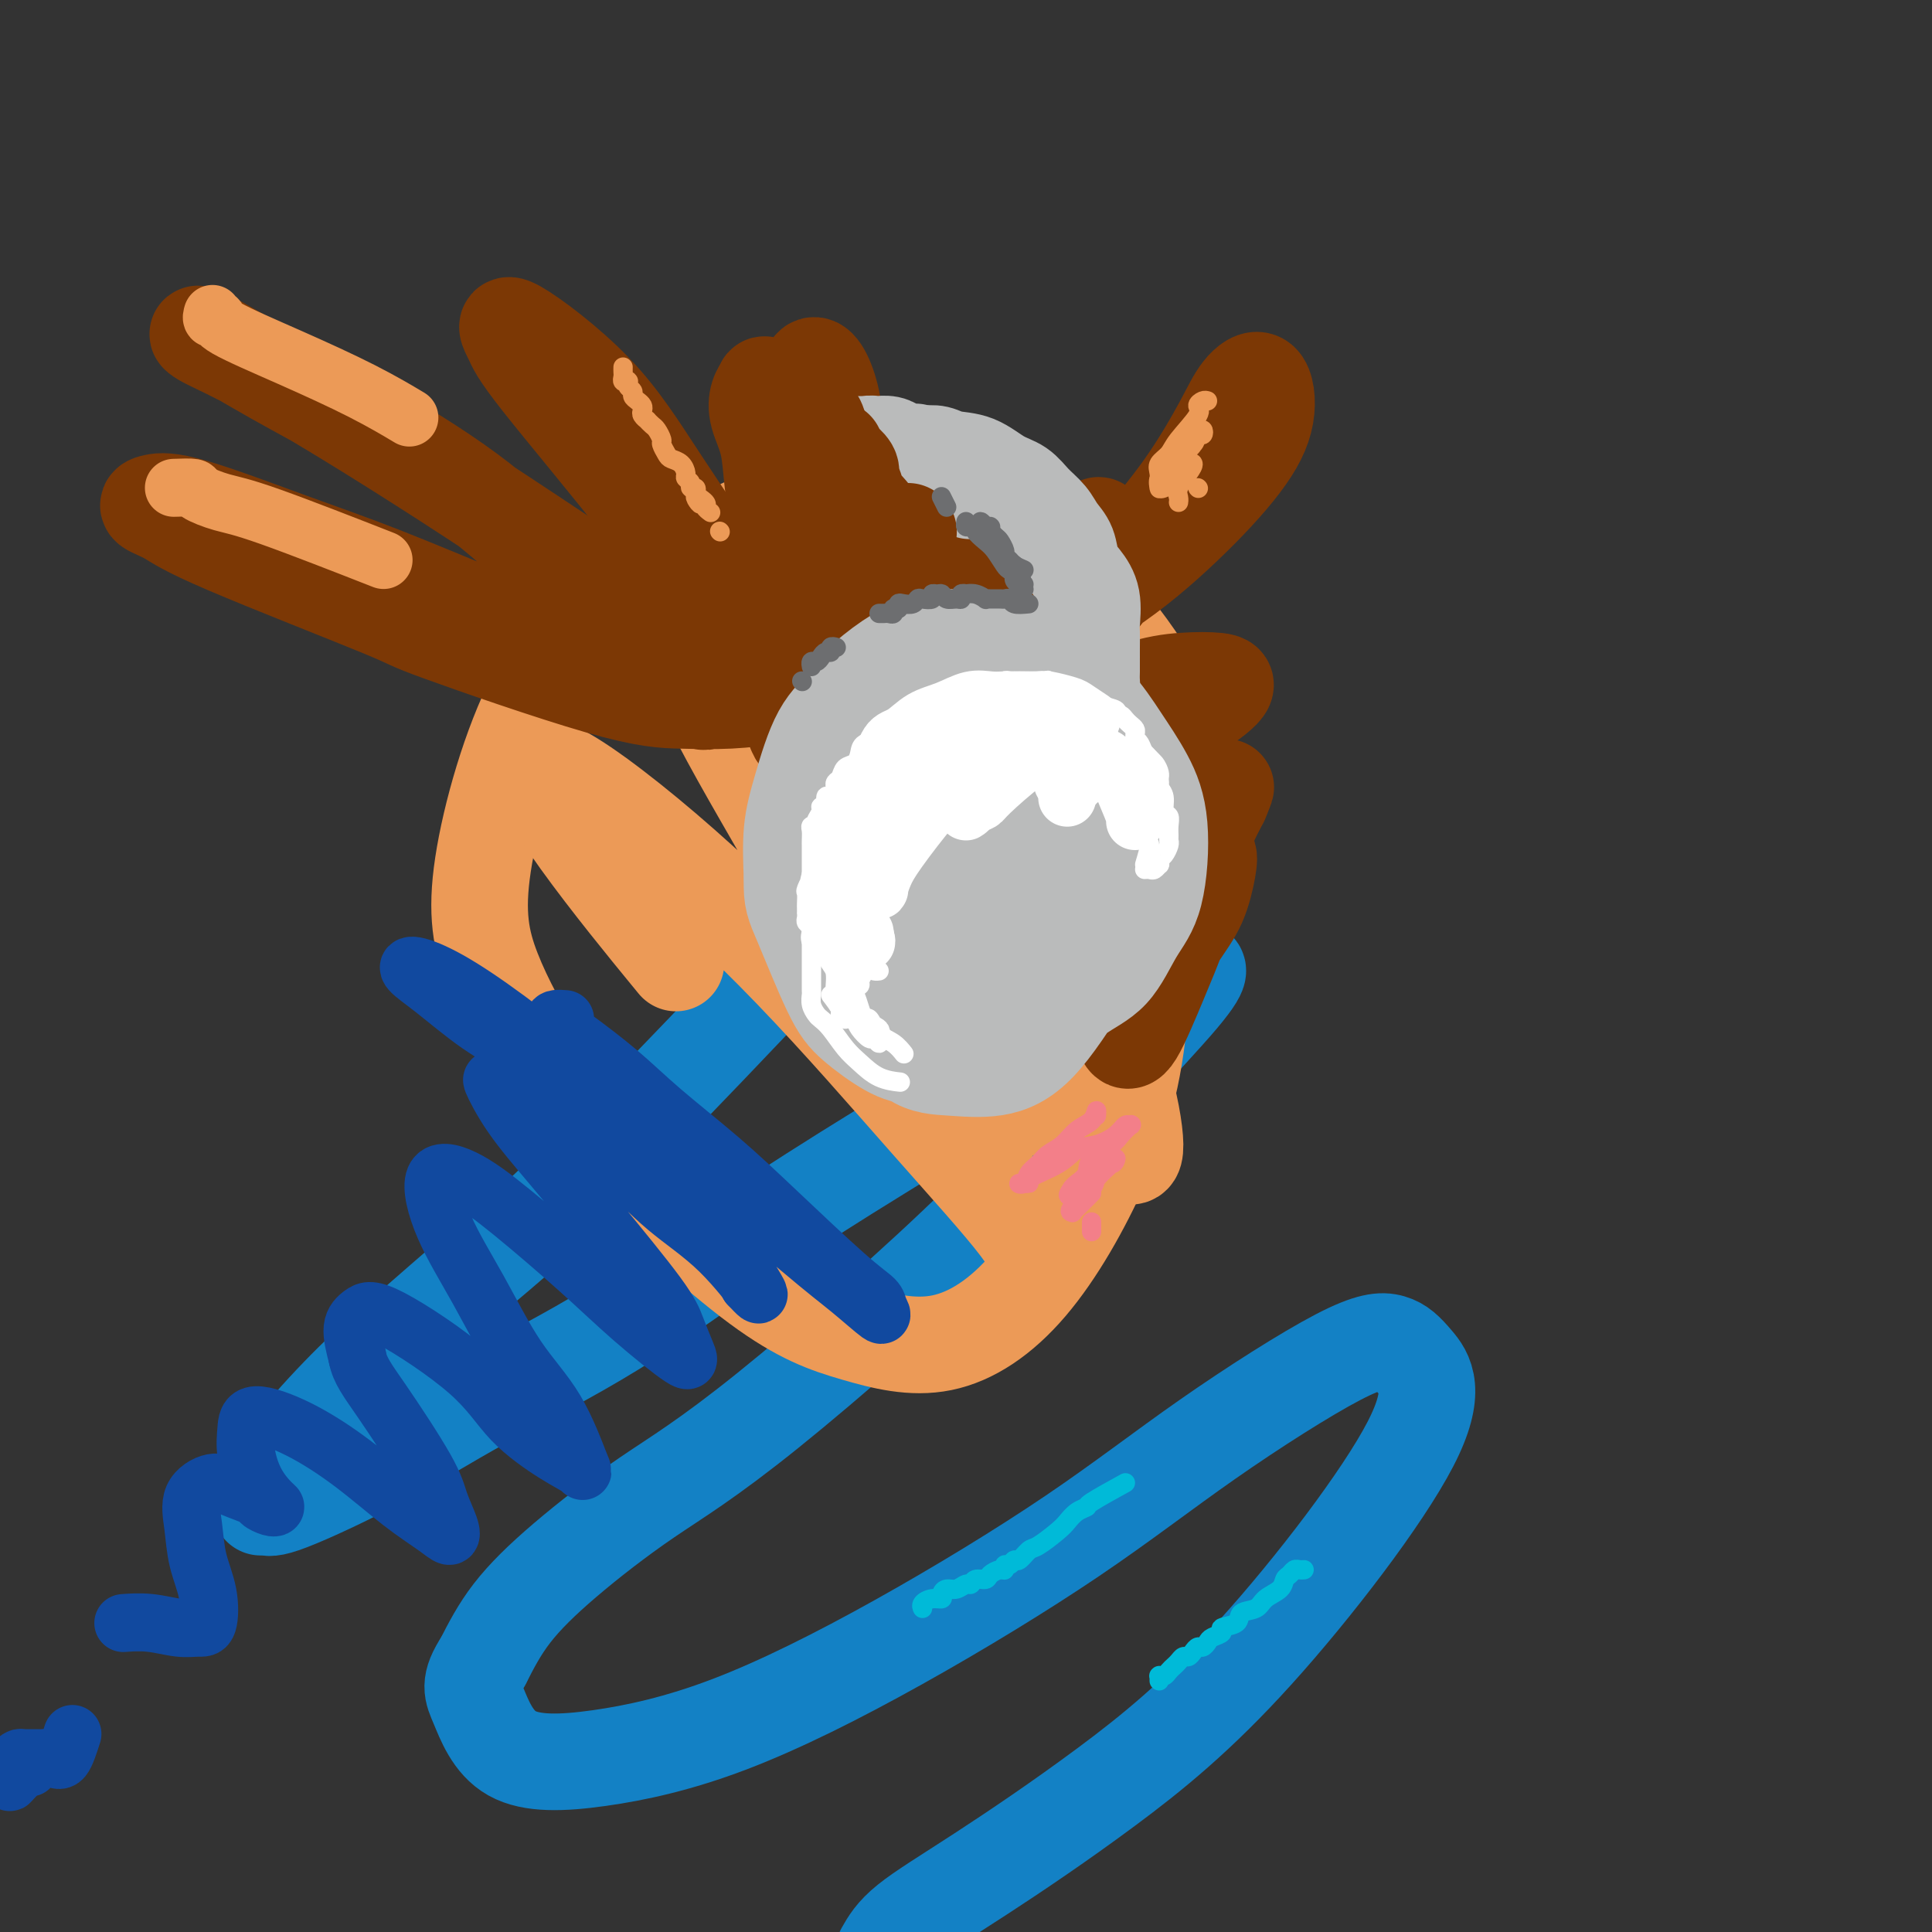 <svg viewBox='0 0 400 400' version='1.1' xmlns='http://www.w3.org/2000/svg' xmlns:xlink='http://www.w3.org/1999/xlink'><rect x="0" y="0" width="400" height="400" fill="#333333" stroke="none"/><g fill='none' stroke='#1381C5' stroke-width='20' stroke-linecap='round' stroke-linejoin='round'><path d='M199,161c-1.052,0.821 -2.104,1.641 -4,3c-1.896,1.359 -4.635,3.256 -8,7c-3.365,3.744 -7.355,9.335 -12,15c-4.645,5.665 -9.944,11.404 -20,22c-10.056,10.596 -24.868,26.048 -35,36c-10.132,9.952 -15.582,14.404 -21,19c-5.418,4.596 -10.802,9.336 -15,13c-4.198,3.664 -7.210,6.254 -11,10c-3.790,3.746 -8.358,8.649 -11,12c-2.642,3.351 -3.359,5.149 -4,7c-0.641,1.851 -1.205,3.753 -2,5c-0.795,1.247 -1.820,1.838 -2,2c-0.180,0.162 0.485,-0.105 1,0c0.515,0.105 0.880,0.584 5,-1c4.120,-1.584 11.993,-5.229 19,-9c7.007,-3.771 13.147,-7.668 21,-12c7.853,-4.332 17.421,-9.098 27,-15c9.579,-5.902 19.171,-12.939 28,-19c8.829,-6.061 16.897,-11.144 28,-18c11.103,-6.856 25.242,-15.484 34,-21c8.758,-5.516 12.136,-7.919 16,-10c3.864,-2.081 8.214,-3.841 11,-5c2.786,-1.159 4.008,-1.718 4,-1c-0.008,0.718 -1.245,2.713 -5,7c-3.755,4.287 -10.026,10.866 -16,18c-5.974,7.134 -11.650,14.824 -24,27c-12.350,12.176 -31.373,28.840 -44,39c-12.627,10.160 -18.859,13.816 -25,18c-6.141,4.184 -12.192,8.896 -17,13c-4.808,4.104 -8.374,7.601 -11,11c-2.626,3.399 -4.313,6.699 -6,10'/><path d='M100,344c-3.075,4.713 -2.262,5.995 -1,9c1.262,3.005 2.972,7.734 7,10c4.028,2.266 10.374,2.069 18,1c7.626,-1.069 16.533,-3.011 27,-7c10.467,-3.989 22.494,-10.023 35,-17c12.506,-6.977 25.490,-14.895 36,-22c10.510,-7.105 18.547,-13.397 28,-20c9.453,-6.603 20.322,-13.517 27,-17c6.678,-3.483 9.165,-3.536 11,-3c1.835,0.536 3.019,1.662 5,4c1.981,2.338 4.760,5.888 -1,17c-5.760,11.112 -20.060,29.787 -32,43c-11.940,13.213 -21.520,20.964 -31,28c-9.480,7.036 -18.860,13.356 -26,18c-7.140,4.644 -12.040,7.613 -15,10c-2.960,2.387 -3.980,4.194 -5,6'/></g>
<g fill='none' stroke='#EC9A57' stroke-width='20' stroke-linecap='round' stroke-linejoin='round'><path d='M203,233c3.577,-1.424 7.155,-2.847 11,-5c3.845,-2.153 7.959,-5.035 12,-9c4.041,-3.965 8.011,-9.014 11,-13c2.989,-3.986 4.997,-6.910 7,-14c2.003,-7.090 4.001,-18.345 4,-26c-0.001,-7.655 -1.999,-11.710 -5,-17c-3.001,-5.290 -7.003,-11.816 -11,-17c-3.997,-5.184 -7.988,-9.026 -17,-14c-9.012,-4.974 -23.044,-11.080 -34,-13c-10.956,-1.920 -18.837,0.346 -27,4c-8.163,3.654 -16.608,8.696 -24,14c-7.392,5.304 -13.732,10.869 -19,21c-5.268,10.131 -9.463,24.827 -11,35c-1.537,10.173 -0.416,15.823 2,22c2.416,6.177 6.125,12.881 10,19c3.875,6.119 7.915,11.652 16,20c8.085,8.348 20.214,19.509 29,26c8.786,6.491 14.229,8.311 20,10c5.771,1.689 11.871,3.248 18,2c6.129,-1.248 12.287,-5.304 18,-12c5.713,-6.696 10.981,-16.033 15,-25c4.019,-8.967 6.789,-17.562 8,-32c1.211,-14.438 0.863,-34.717 -1,-47c-1.863,-12.283 -5.242,-16.571 -9,-22c-3.758,-5.429 -7.896,-12.000 -11,-16c-3.104,-4.000 -5.172,-5.429 -6,-6c-0.828,-0.571 -0.414,-0.286 0,0'/><path d='M179,120c1.008,0.732 2.016,1.463 3,2c0.984,0.537 1.943,0.878 3,1c1.057,0.122 2.210,0.024 6,2c3.790,1.976 10.216,6.026 15,9c4.784,2.974 7.926,4.872 12,8c4.074,3.128 9.079,7.485 13,11c3.921,3.515 6.758,6.189 9,9c2.242,2.811 3.889,5.760 4,7c0.111,1.240 -1.316,0.771 -3,0c-1.684,-0.771 -3.626,-1.845 -10,-8c-6.374,-6.155 -17.179,-17.393 -25,-26c-7.821,-8.607 -12.658,-14.584 -18,-20c-5.342,-5.416 -11.188,-10.272 -15,-14c-3.812,-3.728 -5.591,-6.328 -7,-8c-1.409,-1.672 -2.446,-2.414 -3,-1c-0.554,1.414 -0.623,4.986 1,9c1.623,4.014 4.937,8.470 8,13c3.063,4.530 5.876,9.133 12,17c6.124,7.867 15.560,18.996 22,27c6.440,8.004 9.884,12.882 13,17c3.116,4.118 5.904,7.477 8,10c2.096,2.523 3.501,4.212 3,4c-0.501,-0.212 -2.909,-2.324 -6,-6c-3.091,-3.676 -6.865,-8.917 -12,-15c-5.135,-6.083 -11.630,-13.008 -18,-20c-6.370,-6.992 -12.615,-14.049 -18,-20c-5.385,-5.951 -9.911,-10.794 -13,-14c-3.089,-3.206 -4.740,-4.773 -4,-3c0.740,1.773 3.870,6.887 7,12'/><path d='M166,123c3.197,4.997 7.689,11.489 13,20c5.311,8.511 11.442,19.041 17,28c5.558,8.959 10.542,16.349 16,27c5.458,10.651 11.391,24.564 15,32c3.609,7.436 4.894,8.394 6,9c1.106,0.606 2.034,0.859 2,-2c-0.034,-2.859 -1.028,-8.829 -3,-15c-1.972,-6.171 -4.921,-12.544 -14,-26c-9.079,-13.456 -24.289,-33.996 -35,-47c-10.711,-13.004 -16.924,-18.471 -23,-24c-6.076,-5.529 -12.015,-11.121 -17,-14c-4.985,-2.879 -9.015,-3.044 -10,-1c-0.985,2.044 1.074,6.297 4,13c2.926,6.703 6.718,15.855 12,26c5.282,10.145 12.055,21.282 18,32c5.945,10.718 11.064,21.018 19,34c7.936,12.982 18.691,28.648 24,37c5.309,8.352 5.172,9.391 5,9c-0.172,-0.391 -0.378,-2.211 -4,-7c-3.622,-4.789 -10.660,-12.549 -19,-22c-8.340,-9.451 -17.983,-20.595 -28,-31c-10.017,-10.405 -20.408,-20.070 -30,-28c-9.592,-7.930 -18.386,-14.126 -21,-14c-2.614,0.126 0.950,6.572 7,15c6.050,8.428 14.586,18.836 18,23c3.414,4.164 1.707,2.082 0,0'/></g>
<g fill='none' stroke='#7C3805' stroke-width='20' stroke-linecap='round' stroke-linejoin='round'><path d='M161,144c-3.351,0.417 -6.701,0.834 -10,1c-3.299,0.166 -6.545,0.082 -10,0c-3.455,-0.082 -7.119,-0.161 -17,-3c-9.881,-2.839 -25.979,-8.438 -33,-11c-7.021,-2.562 -4.963,-2.087 -12,-5c-7.037,-2.913 -23.168,-9.213 -32,-13c-8.832,-3.787 -10.366,-5.060 -12,-6c-1.634,-0.940 -3.370,-1.547 -4,-2c-0.630,-0.453 -0.154,-0.752 1,-1c1.154,-0.248 2.987,-0.444 8,1c5.013,1.444 13.208,4.527 20,7c6.792,2.473 12.183,4.334 19,7c6.817,2.666 15.059,6.135 22,9c6.941,2.865 12.580,5.124 20,8c7.420,2.876 16.621,6.369 21,8c4.379,1.631 3.938,1.398 4,1c0.062,-0.398 0.629,-0.963 0,-2c-0.629,-1.037 -2.453,-2.545 -8,-7c-5.547,-4.455 -14.818,-11.857 -22,-18c-7.182,-6.143 -12.276,-11.028 -19,-16c-6.724,-4.972 -15.079,-10.031 -22,-14c-6.921,-3.969 -12.407,-6.847 -18,-10c-5.593,-3.153 -11.293,-6.579 -14,-8c-2.707,-1.421 -2.422,-0.837 -1,0c1.422,0.837 3.981,1.927 8,4c4.019,2.073 9.500,5.130 16,9c6.500,3.870 14.021,8.553 21,13c6.979,4.447 13.418,8.659 23,15c9.582,6.341 22.309,14.812 30,20c7.691,5.188 10.345,7.094 13,9'/><path d='M153,140c18.086,11.142 8.300,3.996 5,1c-3.300,-2.996 -0.115,-1.843 -1,-4c-0.885,-2.157 -5.840,-7.624 -10,-13c-4.160,-5.376 -7.524,-10.659 -14,-19c-6.476,-8.341 -16.064,-19.739 -21,-26c-4.936,-6.261 -5.219,-7.386 -6,-9c-0.781,-1.614 -2.061,-3.715 1,-2c3.061,1.715 10.463,7.248 16,13c5.537,5.752 9.210,11.722 14,19c4.790,7.278 10.699,15.862 15,23c4.301,7.138 6.995,12.828 9,18c2.005,5.172 3.322,9.826 4,11c0.678,1.174 0.718,-1.134 1,-5c0.282,-3.866 0.807,-9.292 1,-16c0.193,-6.708 0.054,-14.697 0,-22c-0.054,-7.303 -0.023,-13.919 0,-20c0.023,-6.081 0.039,-11.628 1,-13c0.961,-1.372 2.868,1.430 4,6c1.132,4.570 1.487,10.907 2,18c0.513,7.093 1.182,14.940 1,22c-0.182,7.060 -1.216,13.332 -2,18c-0.784,4.668 -1.319,7.733 -2,10c-0.681,2.267 -1.508,3.738 0,1c1.508,-2.738 5.351,-9.685 8,-15c2.649,-5.315 4.105,-8.998 6,-13c1.895,-4.002 4.229,-8.324 6,-11c1.771,-2.676 2.977,-3.706 4,-3c1.023,0.706 1.862,3.148 2,6c0.138,2.852 -0.424,6.114 -1,9c-0.576,2.886 -1.164,5.396 -2,8c-0.836,2.604 -1.918,5.302 -3,8'/><path d='M191,140c-1.066,3.007 -1.229,2.526 -1,3c0.229,0.474 0.852,1.903 1,3c0.148,1.097 -0.177,1.862 1,2c1.177,0.138 3.858,-0.352 6,-2c2.142,-1.648 3.746,-4.453 6,-8c2.254,-3.547 5.159,-7.834 8,-12c2.841,-4.166 5.619,-8.211 8,-11c2.381,-2.789 4.365,-4.321 6,-5c1.635,-0.679 2.920,-0.505 3,2c0.080,2.505 -1.046,7.339 -3,11c-1.954,3.661 -4.735,6.148 -7,9c-2.265,2.852 -4.014,6.068 -6,8c-1.986,1.932 -4.209,2.580 -5,3c-0.791,0.420 -0.149,0.611 0,1c0.149,0.389 -0.196,0.977 0,2c0.196,1.023 0.934,2.481 2,3c1.066,0.519 2.459,0.100 4,0c1.541,-0.100 3.228,0.119 7,-1c3.772,-1.119 9.628,-3.577 14,-5c4.372,-1.423 7.259,-1.810 10,-2c2.741,-0.190 5.337,-0.184 7,0c1.663,0.184 2.392,0.546 1,2c-1.392,1.454 -4.904,4.001 -8,5c-3.096,0.999 -5.775,0.451 -8,1c-2.225,0.549 -3.995,2.195 -6,3c-2.005,0.805 -4.244,0.768 -5,1c-0.756,0.232 -0.029,0.733 0,1c0.029,0.267 -0.642,0.298 1,1c1.642,0.702 5.596,2.074 8,3c2.404,0.926 3.258,1.408 4,2c0.742,0.592 1.371,1.296 2,2'/><path d='M241,162c2.321,0.936 0.622,-1.223 0,-2c-0.622,-0.777 -0.167,-0.171 0,-1c0.167,-0.829 0.048,-3.094 0,-4c-0.048,-0.906 -0.024,-0.453 0,0'/><path d='M246,173c0.022,1.033 0.044,2.067 0,2c-0.044,-0.067 -0.155,-1.234 0,-2c0.155,-0.766 0.577,-1.130 1,-2c0.423,-0.870 0.846,-2.244 1,-3c0.154,-0.756 0.040,-0.892 0,-1c-0.040,-0.108 -0.005,-0.188 0,0c0.005,0.188 -0.020,0.644 0,2c0.020,1.356 0.083,3.612 0,6c-0.083,2.388 -0.313,4.910 -1,8c-0.687,3.090 -1.830,6.750 -3,10c-1.170,3.250 -2.365,6.089 -4,10c-1.635,3.911 -3.708,8.894 -5,11c-1.292,2.106 -1.801,1.336 -2,1c-0.199,-0.336 -0.088,-0.239 0,-1c0.088,-0.761 0.155,-2.380 2,-6c1.845,-3.620 5.470,-9.240 8,-13c2.530,-3.760 3.966,-5.660 5,-8c1.034,-2.340 1.665,-5.120 2,-7c0.335,-1.880 0.372,-2.860 0,-3c-0.372,-0.140 -1.154,0.560 -2,2c-0.846,1.440 -1.756,3.619 -3,6c-1.244,2.381 -2.823,4.964 -4,8c-1.177,3.036 -1.951,6.525 -3,9c-1.049,2.475 -2.374,3.936 -3,5c-0.626,1.064 -0.552,1.733 0,1c0.552,-0.733 1.581,-2.867 3,-6c1.419,-3.133 3.228,-7.267 5,-12c1.772,-4.733 3.506,-10.067 5,-14c1.494,-3.933 2.747,-6.467 4,-9'/><path d='M252,167c2.867,-6.667 1.533,-3.333 1,-2c-0.533,1.333 -0.267,0.667 0,0'/><path d='M216,135c-1.818,1.412 -3.635,2.824 -4,3c-0.365,0.176 0.724,-0.883 1,-1c0.276,-0.117 -0.260,0.708 2,-1c2.260,-1.708 7.317,-5.947 11,-10c3.683,-4.053 5.991,-7.918 9,-12c3.009,-4.082 6.718,-8.381 10,-13c3.282,-4.619 6.137,-9.557 8,-13c1.863,-3.443 2.733,-5.389 4,-7c1.267,-1.611 2.932,-2.885 4,-2c1.068,0.885 1.540,3.930 1,7c-0.540,3.070 -2.093,6.165 -5,10c-2.907,3.835 -7.169,8.408 -12,13c-4.831,4.592 -10.233,9.201 -16,13c-5.767,3.799 -11.901,6.787 -17,9c-5.099,2.213 -9.162,3.649 -13,5c-3.838,1.351 -7.450,2.616 -9,3c-1.550,0.384 -1.039,-0.113 0,-1c1.039,-0.887 2.604,-2.162 4,-3c1.396,-0.838 2.622,-1.237 8,-5c5.378,-3.763 14.908,-10.888 19,-14c4.092,-3.112 2.748,-2.211 3,-3c0.252,-0.789 2.102,-3.269 3,-4c0.898,-0.731 0.846,0.288 0,2c-0.846,1.712 -2.486,4.116 -5,7c-2.514,2.884 -5.901,6.247 -9,9c-3.099,2.753 -5.911,4.895 -9,7c-3.089,2.105 -6.454,4.173 -9,6c-2.546,1.827 -4.273,3.414 -6,5'/><path d='M189,145c-4.180,2.898 -2.630,1.144 -2,0c0.630,-1.144 0.340,-1.679 0,-3c-0.340,-1.321 -0.731,-3.430 -1,-6c-0.269,-2.570 -0.416,-5.603 -1,-9c-0.584,-3.397 -1.607,-7.158 -3,-11c-1.393,-3.842 -3.158,-7.766 -4,-10c-0.842,-2.234 -0.762,-2.778 -1,-4c-0.238,-1.222 -0.795,-3.124 -2,-5c-1.205,-1.876 -3.058,-3.728 -5,-6c-1.942,-2.272 -3.972,-4.966 -6,-7c-2.028,-2.034 -4.053,-3.408 -5,-4c-0.947,-0.592 -0.815,-0.401 -1,0c-0.185,0.401 -0.687,1.011 -1,2c-0.313,0.989 -0.438,2.356 0,4c0.438,1.644 1.438,3.565 2,6c0.562,2.435 0.687,5.385 1,8c0.313,2.615 0.816,4.897 1,9c0.184,4.103 0.050,10.028 0,13c-0.050,2.972 -0.014,2.992 0,3c0.014,0.008 0.007,0.004 0,0'/></g>
<g fill='none' stroke='#BABBBB' stroke-width='20' stroke-linecap='round' stroke-linejoin='round'><path d='M214,191c0.051,1.155 0.102,2.310 0,3c-0.102,0.690 -0.358,0.913 0,1c0.358,0.087 1.329,0.036 2,0c0.671,-0.036 1.043,-0.058 1,0c-0.043,0.058 -0.499,0.196 0,0c0.499,-0.196 1.954,-0.727 3,-1c1.046,-0.273 1.681,-0.290 2,-1c0.319,-0.710 0.320,-2.113 1,-3c0.680,-0.887 2.038,-1.258 3,-3c0.962,-1.742 1.527,-4.856 2,-7c0.473,-2.144 0.854,-3.318 1,-5c0.146,-1.682 0.056,-3.871 0,-6c-0.056,-2.129 -0.079,-4.199 0,-6c0.079,-1.801 0.259,-3.333 0,-5c-0.259,-1.667 -0.958,-3.469 -2,-5c-1.042,-1.531 -2.426,-2.792 -4,-4c-1.574,-1.208 -3.337,-2.361 -6,-4c-2.663,-1.639 -6.225,-3.762 -9,-5c-2.775,-1.238 -4.761,-1.592 -7,-2c-2.239,-0.408 -4.731,-0.870 -7,-1c-2.269,-0.130 -4.316,0.073 -7,1c-2.684,0.927 -6.005,2.579 -8,4c-1.995,1.421 -2.664,2.613 -4,4c-1.336,1.387 -3.337,2.970 -5,6c-1.663,3.030 -2.986,7.508 -4,11c-1.014,3.492 -1.718,5.998 -2,9c-0.282,3.002 -0.141,6.501 0,10'/><path d='M164,182c-0.165,4.222 0.424,5.278 2,9c1.576,3.722 4.139,10.110 6,14c1.861,3.890 3.020,5.282 5,7c1.980,1.718 4.782,3.761 7,5c2.218,1.239 3.851,1.675 7,2c3.149,0.325 7.815,0.538 11,0c3.185,-0.538 4.889,-1.826 7,-3c2.111,-1.174 4.628,-2.234 7,-4c2.372,-1.766 4.599,-4.237 7,-6c2.401,-1.763 4.976,-2.818 7,-5c2.024,-2.182 3.498,-5.491 5,-8c1.502,-2.509 3.033,-4.217 4,-8c0.967,-3.783 1.370,-9.640 1,-14c-0.370,-4.360 -1.512,-7.224 -3,-10c-1.488,-2.776 -3.322,-5.466 -5,-8c-1.678,-2.534 -3.201,-4.913 -6,-8c-2.799,-3.087 -6.876,-6.881 -10,-9c-3.124,-2.119 -5.297,-2.561 -8,-3c-2.703,-0.439 -5.936,-0.874 -9,-1c-3.064,-0.126 -5.961,0.055 -10,2c-4.039,1.945 -9.222,5.652 -12,9c-2.778,3.348 -3.151,6.338 -4,10c-0.849,3.662 -2.172,7.997 -3,12c-0.828,4.003 -1.159,7.675 0,14c1.159,6.325 3.808,15.305 6,21c2.192,5.695 3.926,8.106 6,11c2.074,2.894 4.487,6.270 7,8c2.513,1.730 5.127,1.814 8,2c2.873,0.186 6.004,0.473 9,0c2.996,-0.473 5.856,-1.707 9,-5c3.144,-3.293 6.572,-8.647 10,-14'/><path d='M225,202c1.957,-4.291 1.849,-8.017 2,-12c0.151,-3.983 0.560,-8.221 0,-12c-0.560,-3.779 -2.090,-7.098 -4,-10c-1.910,-2.902 -4.202,-5.385 -9,-8c-4.798,-2.615 -12.102,-5.361 -17,-6c-4.898,-0.639 -7.388,0.828 -10,3c-2.612,2.172 -5.345,5.050 -7,8c-1.655,2.950 -2.232,5.972 -3,11c-0.768,5.028 -1.728,12.063 -2,16c-0.272,3.937 0.145,4.777 2,6c1.855,1.223 5.149,2.830 8,4c2.851,1.170 5.259,1.902 10,1c4.741,-0.902 11.816,-3.439 16,-6c4.184,-2.561 5.476,-5.147 7,-8c1.524,-2.853 3.281,-5.972 4,-9c0.719,-3.028 0.402,-5.966 0,-8c-0.402,-2.034 -0.887,-3.165 -4,-4c-3.113,-0.835 -8.854,-1.376 -13,-1c-4.146,0.376 -6.699,1.667 -10,3c-3.301,1.333 -7.352,2.708 -9,5c-1.648,2.292 -0.893,5.501 -1,8c-0.107,2.499 -1.077,4.288 1,6c2.077,1.712 7.201,3.346 11,4c3.799,0.654 6.272,0.329 9,-1c2.728,-1.329 5.710,-3.662 8,-6c2.290,-2.338 3.887,-4.682 5,-7c1.113,-2.318 1.740,-4.610 1,-7c-0.740,-2.390 -2.848,-4.878 -5,-6c-2.152,-1.122 -4.349,-0.879 -7,0c-2.651,0.879 -5.758,2.394 -8,4c-2.242,1.606 -3.621,3.303 -5,5'/><path d='M195,175c-2.395,3.179 -1.884,6.628 -1,9c0.884,2.372 2.140,3.669 4,4c1.860,0.331 4.323,-0.304 6,-1c1.677,-0.696 2.569,-1.453 4,-4c1.431,-2.547 3.401,-6.886 4,-10c0.599,-3.114 -0.173,-5.005 -1,-6c-0.827,-0.995 -1.708,-1.094 -3,-1c-1.292,0.094 -2.994,0.383 -4,1c-1.006,0.617 -1.316,1.563 -2,4c-0.684,2.437 -1.741,6.366 -2,8c-0.259,1.634 0.281,0.974 1,1c0.719,0.026 1.617,0.738 3,1c1.383,0.262 3.252,0.075 4,0c0.748,-0.075 0.374,-0.037 0,0'/><path d='M218,157c-0.404,0.127 -0.808,0.254 -1,0c-0.192,-0.254 -0.171,-0.890 0,-1c0.171,-0.110 0.494,0.304 1,0c0.506,-0.304 1.196,-1.326 2,-2c0.804,-0.674 1.721,-1.000 2,-1c0.279,-0.000 -0.079,0.324 0,0c0.079,-0.324 0.596,-1.298 1,-2c0.404,-0.702 0.697,-1.131 1,-2c0.303,-0.869 0.617,-2.176 1,-3c0.383,-0.824 0.835,-1.164 1,-2c0.165,-0.836 0.044,-2.168 0,-3c-0.044,-0.832 -0.012,-1.165 0,-2c0.012,-0.835 0.005,-2.173 0,-3c-0.005,-0.827 -0.007,-1.145 0,-2c0.007,-0.855 0.023,-2.247 0,-3c-0.023,-0.753 -0.085,-0.866 0,-2c0.085,-1.134 0.318,-3.290 0,-5c-0.318,-1.710 -1.186,-2.975 -2,-4c-0.814,-1.025 -1.572,-1.810 -2,-3c-0.428,-1.190 -0.526,-2.784 -1,-4c-0.474,-1.216 -1.326,-2.054 -2,-3c-0.674,-0.946 -1.172,-2.001 -2,-3c-0.828,-0.999 -1.986,-1.941 -3,-3c-1.014,-1.059 -1.885,-2.235 -3,-3c-1.115,-0.765 -2.476,-1.119 -4,-2c-1.524,-0.881 -3.213,-2.288 -5,-3c-1.787,-0.712 -3.674,-0.730 -5,-1c-1.326,-0.270 -2.093,-0.791 -3,-1c-0.907,-0.209 -1.953,-0.104 -3,0'/><path d='M191,94c-3.120,-1.018 -0.918,-0.062 -1,0c-0.082,0.062 -2.446,-0.768 -4,-1c-1.554,-0.232 -2.297,0.134 -3,0c-0.703,-0.134 -1.366,-0.768 -2,-1c-0.634,-0.232 -1.239,-0.062 -2,0c-0.761,0.062 -1.677,0.017 -2,0c-0.323,-0.017 -0.054,-0.005 0,0c0.054,0.005 -0.106,0.001 0,0c0.106,-0.001 0.479,-0.001 1,0c0.521,0.001 1.189,0.003 2,0c0.811,-0.003 1.765,-0.011 2,0c0.235,0.011 -0.249,0.042 0,0c0.249,-0.042 1.232,-0.156 2,0c0.768,0.156 1.320,0.582 2,1c0.680,0.418 1.489,0.829 2,1c0.511,0.171 0.723,0.103 1,0c0.277,-0.103 0.618,-0.240 1,0c0.382,0.240 0.803,0.858 1,1c0.197,0.142 0.168,-0.193 2,1c1.832,1.193 5.523,3.912 7,5c1.477,1.088 0.738,0.544 0,0'/></g>
<g fill='none' stroke='#7C3805' stroke-width='20' stroke-linecap='round' stroke-linejoin='round'><path d='M168,110c-0.000,-0.448 -0.001,-0.895 0,-1c0.001,-0.105 0.003,0.134 0,0c-0.003,-0.134 -0.011,-0.640 0,-1c0.011,-0.360 0.041,-0.572 0,-1c-0.041,-0.428 -0.155,-1.071 0,-2c0.155,-0.929 0.577,-2.144 1,-3c0.423,-0.856 0.846,-1.355 1,-2c0.154,-0.645 0.038,-1.438 0,-2c-0.038,-0.562 0.001,-0.894 0,-2c-0.001,-1.106 -0.041,-2.987 0,-4c0.041,-1.013 0.162,-1.157 0,-2c-0.162,-0.843 -0.607,-2.383 -1,-3c-0.393,-0.617 -0.734,-0.309 -1,-1c-0.266,-0.691 -0.456,-2.381 -1,-3c-0.544,-0.619 -1.442,-0.167 -2,0c-0.558,0.167 -0.777,0.048 -1,0c-0.223,-0.048 -0.451,-0.024 -1,0c-0.549,0.024 -1.418,0.050 -2,0c-0.582,-0.050 -0.875,-0.176 -1,0c-0.125,0.176 -0.080,0.655 0,1c0.080,0.345 0.195,0.557 0,1c-0.195,0.443 -0.702,1.119 0,2c0.702,0.881 2.612,1.968 4,3c1.388,1.032 2.254,2.009 3,3c0.746,0.991 1.373,1.995 2,3'/><path d='M169,96c1.962,2.116 2.368,2.906 3,4c0.632,1.094 1.489,2.494 2,3c0.511,0.506 0.674,0.120 1,0c0.326,-0.120 0.813,0.028 1,0c0.187,-0.028 0.075,-0.231 0,-1c-0.075,-0.769 -0.111,-2.105 0,-3c0.111,-0.895 0.369,-1.348 0,-2c-0.369,-0.652 -1.367,-1.503 -2,-2c-0.633,-0.497 -0.903,-0.639 -1,-1c-0.097,-0.361 -0.020,-0.941 0,-1c0.020,-0.059 -0.016,0.402 0,1c0.016,0.598 0.085,1.332 0,2c-0.085,0.668 -0.324,1.270 0,2c0.324,0.730 1.211,1.589 2,3c0.789,1.411 1.480,3.374 2,4c0.520,0.626 0.867,-0.087 1,0c0.133,0.087 0.050,0.972 0,1c-0.050,0.028 -0.069,-0.800 0,-1c0.069,-0.200 0.225,0.229 0,0c-0.225,-0.229 -0.832,-1.117 -1,-2c-0.168,-0.883 0.104,-1.762 0,-2c-0.104,-0.238 -0.584,0.163 -1,0c-0.416,-0.163 -0.768,-0.892 -1,-1c-0.232,-0.108 -0.346,0.405 0,1c0.346,0.595 1.150,1.270 2,2c0.850,0.730 1.744,1.513 3,3c1.256,1.487 2.873,3.677 4,5c1.127,1.323 1.765,1.779 2,2c0.235,0.221 0.067,0.206 0,0c-0.067,-0.206 -0.034,-0.603 0,-1'/><path d='M186,112c1.392,1.549 0.373,-0.079 0,-1c-0.373,-0.921 -0.100,-1.134 0,-1c0.100,0.134 0.027,0.614 0,1c-0.027,0.386 -0.007,0.678 0,1c0.007,0.322 0.002,0.675 0,1c-0.002,0.325 -0.001,0.623 0,1c0.001,0.377 0.000,0.832 0,1c-0.000,0.168 -0.000,0.048 0,0c0.000,-0.048 0.000,-0.024 0,0'/><path d='M188,110c0.000,0.000 0.100,0.100 0.1,0.1'/></g>
<g fill='none' stroke='#FFFFFF' stroke-width='12' stroke-linecap='round' stroke-linejoin='round'><path d='M226,149c-1.154,-0.762 -2.308,-1.525 -3,-2c-0.692,-0.475 -0.923,-0.663 -2,-1c-1.077,-0.337 -3.001,-0.822 -4,-1c-0.999,-0.178 -1.074,-0.049 -2,0c-0.926,0.049 -2.704,0.020 -4,0c-1.296,-0.020 -2.110,-0.029 -3,0c-0.890,0.029 -1.855,0.095 -3,0c-1.145,-0.095 -2.470,-0.352 -4,0c-1.530,0.352 -3.263,1.312 -5,2c-1.737,0.688 -3.476,1.103 -5,2c-1.524,0.897 -2.832,2.277 -4,3c-1.168,0.723 -2.196,0.789 -3,2c-0.804,1.211 -1.385,3.568 -2,5c-0.615,1.432 -1.264,1.940 -2,3c-0.736,1.060 -1.560,2.671 -2,4c-0.440,1.329 -0.496,2.375 -1,4c-0.504,1.625 -1.456,3.827 -2,5c-0.544,1.173 -0.682,1.315 -1,2c-0.318,0.685 -0.818,1.913 -1,3c-0.182,1.087 -0.047,2.031 0,3c0.047,0.969 0.006,1.961 0,3c-0.006,1.039 0.025,2.125 0,3c-0.025,0.875 -0.104,1.540 0,2c0.104,0.460 0.393,0.714 1,1c0.607,0.286 1.534,0.602 2,1c0.466,0.398 0.472,0.876 1,1c0.528,0.124 1.580,-0.108 2,0c0.420,0.108 0.210,0.554 0,1'/><path d='M179,195c0.757,0.290 0.150,-0.484 0,-1c-0.150,-0.516 0.156,-0.772 0,-1c-0.156,-0.228 -0.775,-0.426 -1,-1c-0.225,-0.574 -0.056,-1.523 0,-3c0.056,-1.477 -0.002,-3.483 0,-5c0.002,-1.517 0.062,-2.545 0,-4c-0.062,-1.455 -0.247,-3.336 0,-5c0.247,-1.664 0.925,-3.112 2,-5c1.075,-1.888 2.548,-4.218 4,-6c1.452,-1.782 2.883,-3.016 4,-4c1.117,-0.984 1.918,-1.718 3,-3c1.082,-1.282 2.444,-3.111 4,-4c1.556,-0.889 3.307,-0.838 4,-1c0.693,-0.162 0.330,-0.537 1,-1c0.670,-0.463 2.373,-1.014 3,-1c0.627,0.014 0.177,0.591 0,1c-0.177,0.409 -0.081,0.648 0,1c0.081,0.352 0.145,0.818 0,1c-0.145,0.182 -0.501,0.080 -1,1c-0.499,0.920 -1.141,2.862 -2,4c-0.859,1.138 -1.936,1.474 -3,2c-1.064,0.526 -2.116,1.244 -3,2c-0.884,0.756 -1.600,1.550 -3,3c-1.400,1.450 -3.486,3.557 -5,5c-1.514,1.443 -2.457,2.222 -3,3c-0.543,0.778 -0.685,1.556 -1,3c-0.315,1.444 -0.804,3.556 -1,5c-0.196,1.444 -0.098,2.222 0,3'/><path d='M181,184c-0.373,1.711 -0.305,0.490 0,0c0.305,-0.490 0.846,-0.248 1,0c0.154,0.248 -0.080,0.503 0,0c0.080,-0.503 0.475,-1.766 1,-3c0.525,-1.234 1.179,-2.441 3,-5c1.821,-2.559 4.810,-6.469 7,-9c2.190,-2.531 3.581,-3.683 5,-5c1.419,-1.317 2.868,-2.799 4,-4c1.132,-1.201 1.949,-2.119 3,-3c1.051,-0.881 2.337,-1.723 3,-2c0.663,-0.277 0.705,0.012 1,0c0.295,-0.012 0.843,-0.324 1,0c0.157,0.324 -0.079,1.283 0,2c0.079,0.717 0.472,1.192 0,2c-0.472,0.808 -1.809,1.951 -3,3c-1.191,1.049 -2.235,2.005 -3,3c-0.765,0.995 -1.251,2.030 -2,3c-0.749,0.970 -1.762,1.876 -2,2c-0.238,0.124 0.298,-0.533 1,-1c0.702,-0.467 1.568,-0.746 2,-1c0.432,-0.254 0.428,-0.485 2,-2c1.572,-1.515 4.720,-4.313 7,-6c2.280,-1.687 3.691,-2.262 5,-3c1.309,-0.738 2.517,-1.639 3,-2c0.483,-0.361 0.242,-0.180 0,0'/><path d='M223,153c-0.417,0.000 -0.833,0.000 -1,0c-0.167,0.000 -0.083,0.000 0,0'/><path d='M225,160c-1.156,1.044 -2.311,2.089 -3,3c-0.689,0.911 -0.911,1.689 -1,2c-0.089,0.311 -0.044,0.156 0,0'/><path d='M220,162c0.000,0.000 0.100,0.100 0.1,0.1'/><path d='M226,154c0.000,1.750 0.000,3.500 0,4c0.000,0.500 -0.000,-0.250 0,0c0.000,0.250 0.000,1.500 0,2c0.000,0.500 0.000,0.250 0,0'/><path d='M228,160c-0.022,-0.307 -0.044,-0.615 0,-1c0.044,-0.385 0.156,-0.849 0,-1c-0.156,-0.151 -0.578,0.011 -1,0c-0.422,-0.011 -0.844,-0.195 -1,0c-0.156,0.195 -0.044,0.770 0,1c0.044,0.230 0.022,0.115 0,0'/><path d='M228,160c-0.501,-1.272 -1.002,-2.544 -1,-3c0.002,-0.456 0.505,-0.097 1,0c0.495,0.097 0.980,-0.069 1,0c0.020,0.069 -0.425,0.371 0,1c0.425,0.629 1.722,1.584 2,2c0.278,0.416 -0.461,0.294 0,1c0.461,0.706 2.124,2.241 3,3c0.876,0.759 0.967,0.743 1,1c0.033,0.257 0.010,0.788 0,1c-0.010,0.212 -0.005,0.106 0,0'/><path d='M233,164c0.844,2.000 1.689,4.000 2,5c0.311,1.000 0.089,1.000 0,1c-0.089,0.000 -0.044,0.000 0,0'/></g>
<g fill='none' stroke='#FFFFFF' stroke-width='4' stroke-linecap='round' stroke-linejoin='round'><path d='M240,163c-0.000,0.504 -0.000,1.007 0,1c0.000,-0.007 0.001,-0.526 0,-1c-0.001,-0.474 -0.002,-0.904 0,-1c0.002,-0.096 0.008,0.140 0,0c-0.008,-0.140 -0.029,-0.657 0,-1c0.029,-0.343 0.109,-0.513 0,-1c-0.109,-0.487 -0.407,-1.293 -1,-2c-0.593,-0.707 -1.480,-1.317 -2,-2c-0.520,-0.683 -0.675,-1.440 -1,-2c-0.325,-0.560 -0.822,-0.924 -1,-1c-0.178,-0.076 -0.037,0.134 0,0c0.037,-0.134 -0.031,-0.614 0,-1c0.031,-0.386 0.163,-0.678 0,-1c-0.163,-0.322 -0.619,-0.674 -1,-1c-0.381,-0.326 -0.688,-0.626 -1,-1c-0.312,-0.374 -0.629,-0.821 -1,-1c-0.371,-0.179 -0.796,-0.091 -1,0c-0.204,0.091 -0.187,0.183 0,0c0.187,-0.183 0.545,-0.641 0,-1c-0.545,-0.359 -1.991,-0.617 -3,-1c-1.009,-0.383 -1.579,-0.890 -2,-1c-0.421,-0.110 -0.693,0.178 -1,0c-0.307,-0.178 -0.649,-0.821 -1,-1c-0.351,-0.179 -0.710,0.106 -1,0c-0.290,-0.106 -0.511,-0.602 -1,-1c-0.489,-0.398 -1.244,-0.699 -2,-1'/><path d='M220,142c-2.556,-1.177 -1.945,-0.119 -2,0c-0.055,0.119 -0.775,-0.700 -1,-1c-0.225,-0.300 0.046,-0.080 0,0c-0.046,0.080 -0.410,0.021 -1,0c-0.590,-0.021 -1.404,-0.005 -2,0c-0.596,0.005 -0.972,0.000 -1,0c-0.028,-0.000 0.291,0.004 0,0c-0.291,-0.004 -1.191,-0.015 -2,0c-0.809,0.015 -1.526,0.057 -2,0c-0.474,-0.057 -0.705,-0.212 -1,0c-0.295,0.212 -0.653,0.793 -1,1c-0.347,0.207 -0.685,0.041 -1,0c-0.315,-0.041 -0.609,0.042 -1,0c-0.391,-0.042 -0.878,-0.208 -1,0c-0.122,0.208 0.121,0.792 0,1c-0.121,0.208 -0.606,0.042 -1,0c-0.394,-0.042 -0.696,0.040 -1,0c-0.304,-0.040 -0.609,-0.203 -1,0c-0.391,0.203 -0.869,0.772 -1,1c-0.131,0.228 0.085,0.113 0,0c-0.085,-0.113 -0.471,-0.226 -1,0c-0.529,0.226 -1.203,0.792 -2,1c-0.797,0.208 -1.719,0.059 -2,0c-0.281,-0.059 0.079,-0.027 0,0c-0.079,0.027 -0.598,0.048 -1,0c-0.402,-0.048 -0.688,-0.165 -1,0c-0.312,0.165 -0.651,0.611 -1,1c-0.349,0.389 -0.709,0.720 -1,1c-0.291,0.280 -0.512,0.509 -1,1c-0.488,0.491 -1.244,1.246 -2,2'/><path d='M188,150c-3.321,1.726 -1.625,1.542 -1,2c0.625,0.458 0.179,1.560 0,2c-0.179,0.440 -0.089,0.220 0,0'/><path d='M186,149c-0.338,0.869 -0.675,1.738 -1,2c-0.325,0.262 -0.636,-0.082 -1,0c-0.364,0.082 -0.779,0.589 -1,1c-0.221,0.411 -0.248,0.725 -1,1c-0.752,0.275 -2.229,0.511 -3,1c-0.771,0.489 -0.837,1.230 -1,2c-0.163,0.770 -0.422,1.568 -1,2c-0.578,0.432 -1.475,0.496 -2,1c-0.525,0.504 -0.679,1.446 -1,2c-0.321,0.554 -0.808,0.721 -1,1c-0.192,0.279 -0.089,0.671 0,1c0.089,0.329 0.163,0.595 0,1c-0.163,0.405 -0.564,0.948 -1,1c-0.436,0.052 -0.905,-0.386 -1,0c-0.095,0.386 0.186,1.596 0,2c-0.186,0.404 -0.838,0.003 -1,0c-0.162,-0.003 0.167,0.394 0,1c-0.167,0.606 -0.829,1.423 -1,2c-0.171,0.577 0.150,0.915 0,1c-0.150,0.085 -0.772,-0.083 -1,0c-0.228,0.083 -0.061,0.418 0,1c0.061,0.582 0.016,1.412 0,2c-0.016,0.588 -0.004,0.935 0,1c0.004,0.065 0.001,-0.151 0,0c-0.001,0.151 -0.000,0.670 0,1c0.000,0.330 0.000,0.470 0,1c-0.000,0.530 -0.000,1.450 0,2c0.000,0.550 0.000,0.728 0,1c-0.000,0.272 -0.000,0.636 0,1'/><path d='M168,181c-0.868,3.208 -0.036,1.226 0,1c0.036,-0.226 -0.722,1.302 -1,2c-0.278,0.698 -0.074,0.564 0,1c0.074,0.436 0.020,1.440 0,2c-0.020,0.560 -0.006,0.675 0,1c0.006,0.325 0.006,0.860 0,1c-0.006,0.140 -0.016,-0.116 0,0c0.016,0.116 0.057,0.604 0,1c-0.057,0.396 -0.213,0.700 0,1c0.213,0.300 0.796,0.595 1,1c0.204,0.405 0.028,0.918 0,1c-0.028,0.082 0.090,-0.269 0,0c-0.090,0.269 -0.389,1.156 0,2c0.389,0.844 1.467,1.644 2,2c0.533,0.356 0.521,0.266 1,1c0.479,0.734 1.448,2.291 2,3c0.552,0.709 0.687,0.571 1,1c0.313,0.429 0.804,1.427 1,2c0.196,0.573 0.098,0.722 0,1c-0.098,0.278 -0.196,0.685 0,1c0.196,0.315 0.684,0.539 1,1c0.316,0.461 0.458,1.159 1,2c0.542,0.841 1.483,1.826 2,2c0.517,0.174 0.608,-0.465 1,0c0.392,0.465 1.084,2.032 2,3c0.916,0.968 2.054,1.338 3,2c0.946,0.662 1.699,1.618 2,2c0.301,0.382 0.151,0.191 0,0'/><path d='M171,184c-0.732,1.163 -1.464,2.326 -2,3c-0.536,0.674 -0.876,0.858 -1,1c-0.124,0.142 -0.033,0.241 0,1c0.033,0.759 0.009,2.176 0,3c-0.009,0.824 -0.002,1.055 0,2c0.002,0.945 0.001,2.606 0,4c-0.001,1.394 -0.001,2.523 0,3c0.001,0.477 0.003,0.303 0,1c-0.003,0.697 -0.013,2.266 0,3c0.013,0.734 0.047,0.631 0,1c-0.047,0.369 -0.175,1.208 0,2c0.175,0.792 0.654,1.538 1,2c0.346,0.462 0.559,0.642 1,1c0.441,0.358 1.110,0.895 2,2c0.890,1.105 2.001,2.780 3,4c0.999,1.220 1.886,1.987 3,3c1.114,1.013 2.454,2.273 4,3c1.546,0.727 3.299,0.922 4,1c0.701,0.078 0.351,0.039 0,0'/><path d='M170,189c-0.092,1.531 -0.184,3.061 0,4c0.184,0.939 0.643,1.286 1,2c0.357,0.714 0.610,1.795 1,3c0.390,1.205 0.915,2.535 1,4c0.085,1.465 -0.272,3.066 0,4c0.272,0.934 1.172,1.202 2,2c0.828,0.798 1.585,2.128 2,3c0.415,0.872 0.490,1.287 1,2c0.510,0.713 1.457,1.724 2,2c0.543,0.276 0.684,-0.181 1,0c0.316,0.181 0.807,1.001 1,1c0.193,-0.001 0.089,-0.824 0,-1c-0.089,-0.176 -0.164,0.295 0,0c0.164,-0.295 0.566,-1.358 0,-2c-0.566,-0.642 -2.099,-0.865 -3,-2c-0.901,-1.135 -1.170,-3.182 -2,-5c-0.830,-1.818 -2.223,-3.405 -3,-5c-0.777,-1.595 -0.940,-3.196 -1,-4c-0.060,-0.804 -0.017,-0.810 0,-1c0.017,-0.190 0.007,-0.565 0,-1c-0.007,-0.435 -0.013,-0.932 0,-1c0.013,-0.068 0.045,0.291 0,1c-0.045,0.709 -0.166,1.768 0,3c0.166,1.232 0.619,2.638 1,4c0.381,1.362 0.691,2.681 1,4'/><path d='M175,206c0.762,2.488 1.668,2.707 2,3c0.332,0.293 0.089,0.660 0,1c-0.089,0.340 -0.024,0.653 0,1c0.024,0.347 0.006,0.729 0,0c-0.006,-0.729 -0.002,-2.569 0,-4c0.002,-1.431 0.000,-2.454 0,-4c-0.000,-1.546 -0.000,-3.617 0,-5c0.000,-1.383 -0.000,-2.079 0,-3c0.000,-0.921 0.000,-2.066 0,-2c-0.000,0.066 -0.001,1.342 0,2c0.001,0.658 0.004,0.699 0,2c-0.004,1.301 -0.016,3.863 0,5c0.016,1.137 0.060,0.850 0,1c-0.060,0.150 -0.222,0.736 0,1c0.222,0.264 0.830,0.204 1,0c0.170,-0.204 -0.098,-0.554 0,-1c0.098,-0.446 0.561,-0.989 1,-2c0.439,-1.011 0.852,-2.492 1,-4c0.148,-1.508 0.029,-3.045 0,-3c-0.029,0.045 0.031,1.672 0,3c-0.031,1.328 -0.153,2.356 0,3c0.153,0.644 0.580,0.904 1,1c0.420,0.096 0.834,0.027 1,0c0.166,-0.027 0.083,-0.014 0,0'/><path d='M177,199c-0.422,1.156 -0.844,2.311 -1,3c-0.156,0.689 -0.044,0.911 0,1c0.044,0.089 0.022,0.044 0,0'/><path d='M172,206c0.876,1.147 1.751,2.293 2,3c0.249,0.707 -0.129,0.973 0,1c0.129,0.027 0.766,-0.185 1,0c0.234,0.185 0.067,0.767 0,1c-0.067,0.233 -0.033,0.116 0,0'/><path d='M238,157c-0.437,-0.490 -0.873,-0.979 -1,-1c-0.127,-0.021 0.056,0.428 0,1c-0.056,0.572 -0.351,1.268 0,2c0.351,0.732 1.347,1.499 2,2c0.653,0.501 0.963,0.735 1,1c0.037,0.265 -0.200,0.560 0,1c0.200,0.440 0.838,1.025 1,2c0.162,0.975 -0.153,2.342 0,3c0.153,0.658 0.774,0.609 1,1c0.226,0.391 0.058,1.222 0,2c-0.058,0.778 -0.005,1.504 0,2c0.005,0.496 -0.037,0.764 0,1c0.037,0.236 0.154,0.440 0,1c-0.154,0.560 -0.580,1.474 -1,2c-0.420,0.526 -0.833,0.663 -1,1c-0.167,0.337 -0.087,0.875 0,1c0.087,0.125 0.181,-0.163 0,0c-0.181,0.163 -0.636,0.776 -1,1c-0.364,0.224 -0.636,0.060 -1,0c-0.364,-0.060 -0.818,-0.017 -1,0c-0.182,0.017 -0.091,0.009 0,0'/><path d='M237,179c0.489,-1.638 0.979,-3.276 1,-4c0.021,-0.724 -0.425,-0.534 -1,-1c-0.575,-0.466 -1.278,-1.589 -2,-3c-0.722,-1.411 -1.464,-3.111 -2,-4c-0.536,-0.889 -0.868,-0.968 -1,-1c-0.132,-0.032 -0.066,-0.016 0,0'/></g>
<g fill='none' stroke='#F37F89' stroke-width='4' stroke-linecap='round' stroke-linejoin='round'><path d='M227,231c0.041,-0.609 0.082,-1.219 0,-1c-0.082,0.219 -0.287,1.266 -1,2c-0.713,0.734 -1.935,1.155 -3,2c-1.065,0.845 -1.972,2.115 -3,3c-1.028,0.885 -2.176,1.386 -3,2c-0.824,0.614 -1.322,1.342 -2,2c-0.678,0.658 -1.536,1.247 -2,2c-0.464,0.753 -0.536,1.672 -1,2c-0.464,0.328 -1.321,0.067 -1,0c0.321,-0.067 1.821,0.060 2,0c0.179,-0.060 -0.962,-0.309 0,-1c0.962,-0.691 4.026,-1.825 6,-3c1.974,-1.175 2.858,-2.391 4,-3c1.142,-0.609 2.542,-0.610 4,-1c1.458,-0.390 2.972,-1.170 4,-2c1.028,-0.830 1.568,-1.709 2,-2c0.432,-0.291 0.756,0.008 1,0c0.244,-0.008 0.407,-0.322 0,0c-0.407,0.322 -1.384,1.280 -2,2c-0.616,0.720 -0.872,1.201 -2,2c-1.128,0.799 -3.127,1.915 -4,3c-0.873,1.085 -0.620,2.138 -1,3c-0.380,0.862 -1.394,1.532 -2,2c-0.606,0.468 -0.803,0.734 -1,1'/><path d='M222,246c-1.658,2.279 -0.305,1.477 0,1c0.305,-0.477 -0.440,-0.629 0,-1c0.440,-0.371 2.066,-0.961 3,-2c0.934,-1.039 1.178,-2.526 2,-3c0.822,-0.474 2.223,0.065 3,0c0.777,-0.065 0.930,-0.735 1,-1c0.070,-0.265 0.056,-0.123 0,0c-0.056,0.123 -0.155,0.229 -1,1c-0.845,0.771 -2.437,2.207 -3,3c-0.563,0.793 -0.096,0.942 -1,2c-0.904,1.058 -3.178,3.023 -4,4c-0.822,0.977 -0.192,0.966 0,1c0.192,0.034 -0.054,0.114 0,0c0.054,-0.114 0.407,-0.423 1,-1c0.593,-0.577 1.427,-1.423 2,-2c0.573,-0.577 0.885,-0.886 1,-1c0.115,-0.114 0.033,-0.033 0,0c-0.033,0.033 -0.016,0.016 0,0'/><path d='M226,253c0.000,0.310 0.000,0.619 0,1c0.000,0.381 -0.000,0.833 0,1c0.000,0.167 0.000,0.048 0,0c0.000,-0.048 0.000,-0.024 0,0'/></g>
<g fill='none' stroke='#11499F' stroke-width='12' stroke-linecap='round' stroke-linejoin='round'><path d='M117,211c-0.783,-0.066 -1.566,-0.133 -2,0c-0.434,0.133 -0.518,0.464 0,1c0.518,0.536 1.638,1.276 4,3c2.362,1.724 5.965,4.432 9,7c3.035,2.568 5.503,4.995 9,8c3.497,3.005 8.022,6.586 12,10c3.978,3.414 7.410,6.660 12,11c4.590,4.340 10.337,9.775 14,13c3.663,3.225 5.242,4.239 6,5c0.758,0.761 0.696,1.268 1,2c0.304,0.732 0.974,1.689 0,1c-0.974,-0.689 -3.592,-3.024 -6,-5c-2.408,-1.976 -4.606,-3.593 -11,-9c-6.394,-5.407 -16.984,-14.606 -25,-21c-8.016,-6.394 -13.457,-9.985 -19,-14c-5.543,-4.015 -11.186,-8.454 -16,-12c-4.814,-3.546 -8.797,-6.200 -12,-8c-3.203,-1.800 -5.624,-2.747 -7,-3c-1.376,-0.253 -1.706,0.189 -1,1c0.706,0.811 2.449,1.990 5,4c2.551,2.010 5.910,4.849 9,7c3.090,2.151 5.910,3.612 11,8c5.090,4.388 12.451,11.703 18,17c5.549,5.297 9.285,8.577 13,12c3.715,3.423 7.408,6.990 10,10c2.592,3.010 4.082,5.464 5,7c0.918,1.536 1.262,2.153 1,2c-0.262,-0.153 -1.131,-1.077 -2,-2'/><path d='M155,266c1.347,1.466 -2.286,-3.367 -6,-7c-3.714,-3.633 -7.509,-6.064 -11,-9c-3.491,-2.936 -6.678,-6.376 -12,-11c-5.322,-4.624 -12.780,-10.433 -17,-13c-4.220,-2.567 -5.203,-1.893 -6,-2c-0.797,-0.107 -1.409,-0.994 -1,0c0.409,0.994 1.839,3.871 4,7c2.161,3.129 5.055,6.511 8,10c2.945,3.489 5.942,7.085 10,12c4.058,4.915 9.177,11.151 12,15c2.823,3.849 3.351,5.313 4,7c0.649,1.687 1.419,3.598 2,5c0.581,1.402 0.973,2.296 -1,1c-1.973,-1.296 -6.310,-4.782 -10,-8c-3.690,-3.218 -6.734,-6.169 -11,-10c-4.266,-3.831 -9.754,-8.542 -14,-12c-4.246,-3.458 -7.251,-5.664 -10,-7c-2.749,-1.336 -5.240,-1.803 -6,0c-0.760,1.803 0.213,5.875 2,10c1.787,4.125 4.387,8.305 7,13c2.613,4.695 5.239,9.907 8,14c2.761,4.093 5.657,7.067 8,11c2.343,3.933 4.133,8.824 5,11c0.867,2.176 0.812,1.636 0,1c-0.812,-0.636 -2.381,-1.370 -5,-3c-2.619,-1.630 -6.290,-4.157 -9,-7c-2.710,-2.843 -4.461,-6.002 -9,-10c-4.539,-3.998 -11.866,-8.834 -16,-11c-4.134,-2.166 -5.075,-1.660 -6,-1c-0.925,0.660 -1.836,1.474 -2,3c-0.164,1.526 0.418,3.763 1,6'/><path d='M74,281c0.472,2.676 2.153,4.865 5,9c2.847,4.135 6.862,10.214 9,14c2.138,3.786 2.400,5.279 3,7c0.600,1.721 1.537,3.670 2,5c0.463,1.330 0.453,2.040 0,2c-0.453,-0.040 -1.347,-0.829 -3,-2c-1.653,-1.171 -4.064,-2.723 -7,-5c-2.936,-2.277 -6.396,-5.280 -10,-8c-3.604,-2.720 -7.353,-5.159 -11,-7c-3.647,-1.841 -7.191,-3.086 -9,-3c-1.809,0.086 -1.882,1.501 -2,3c-0.118,1.499 -0.282,3.082 0,5c0.282,1.918 1.010,4.171 2,6c0.990,1.829 2.241,3.234 3,4c0.759,0.766 1.025,0.893 1,1c-0.025,0.107 -0.340,0.195 -1,0c-0.660,-0.195 -1.666,-0.672 -2,-1c-0.334,-0.328 0.005,-0.505 -1,-1c-1.005,-0.495 -3.353,-1.306 -5,-2c-1.647,-0.694 -2.592,-1.269 -4,-1c-1.408,0.269 -3.280,1.382 -4,3c-0.720,1.618 -0.289,3.740 0,6c0.289,2.260 0.435,4.659 1,7c0.565,2.341 1.549,4.623 2,7c0.451,2.377 0.369,4.847 0,6c-0.369,1.153 -1.024,0.989 -2,1c-0.976,0.011 -2.272,0.199 -4,0c-1.728,-0.199 -3.888,-0.784 -6,-1c-2.112,-0.216 -4.175,-0.062 -5,0c-0.825,0.062 -0.413,0.031 0,0'/><path d='M15,359c-0.677,2.113 -1.355,4.227 -2,5c-0.645,0.773 -1.258,0.207 -2,0c-0.742,-0.207 -1.615,-0.053 -2,0c-0.385,0.053 -0.284,0.005 -1,0c-0.716,-0.005 -2.250,0.032 -3,0c-0.750,-0.032 -0.717,-0.134 -1,0c-0.283,0.134 -0.881,0.505 -1,1c-0.119,0.495 0.242,1.113 0,2c-0.242,0.887 -1.085,2.042 -1,2c0.085,-0.042 1.100,-1.280 2,-2c0.900,-0.720 1.686,-0.920 2,-1c0.314,-0.080 0.157,-0.040 0,0'/></g>
<g fill='none' stroke='#EC9A57' stroke-width='12' stroke-linecap='round' stroke-linejoin='round'><path d='M36,101c1.693,-0.060 3.385,-0.120 4,0c0.615,0.120 0.151,0.419 1,1c0.849,0.581 3.011,1.444 5,2c1.989,0.556 3.805,0.803 10,3c6.195,2.197 16.770,6.342 21,8c4.230,1.658 2.115,0.829 0,0'/><path d='M44,65c-0.131,0.447 -0.262,0.894 0,1c0.262,0.106 0.915,-0.128 1,0c0.085,0.128 -0.400,0.620 2,2c2.400,1.380 7.685,3.648 13,6c5.315,2.352 10.662,4.787 15,7c4.338,2.213 7.668,4.204 9,5c1.332,0.796 0.666,0.398 0,0'/></g>
<g fill='none' stroke='#EC9A57' stroke-width='4' stroke-linecap='round' stroke-linejoin='round'><path d='M129,76c-0.008,0.339 -0.016,0.679 0,1c0.016,0.321 0.056,0.625 0,1c-0.056,0.375 -0.207,0.821 0,1c0.207,0.179 0.773,0.089 1,0c0.227,-0.089 0.116,-0.179 0,0c-0.116,0.179 -0.238,0.625 0,1c0.238,0.375 0.835,0.678 1,1c0.165,0.322 -0.100,0.663 0,1c0.100,0.337 0.567,0.669 1,1c0.433,0.331 0.833,0.662 1,1c0.167,0.338 0.100,0.682 0,1c-0.100,0.318 -0.234,0.609 0,1c0.234,0.391 0.837,0.882 1,1c0.163,0.118 -0.115,-0.138 0,0c0.115,0.138 0.622,0.671 1,1c0.378,0.329 0.625,0.456 1,1c0.375,0.544 0.877,1.507 1,2c0.123,0.493 -0.135,0.517 0,1c0.135,0.483 0.662,1.425 1,2c0.338,0.575 0.487,0.784 1,1c0.513,0.216 1.390,0.440 2,1c0.610,0.560 0.952,1.456 1,2c0.048,0.544 -0.197,0.737 0,1c0.197,0.263 0.836,0.596 1,1c0.164,0.404 -0.148,0.878 0,1c0.148,0.122 0.757,-0.108 1,0c0.243,0.108 0.122,0.554 0,1'/><path d='M144,102c2.195,4.200 0.182,1.700 0,1c-0.182,-0.700 1.467,0.400 2,1c0.533,0.600 -0.049,0.700 0,1c0.049,0.300 0.728,0.800 1,1c0.272,0.200 0.136,0.100 0,0'/><path d='M149,110c0.000,0.000 0.100,0.100 0.1,0.1'/><path d='M250,83c-0.280,-0.088 -0.560,-0.175 -1,0c-0.440,0.175 -1.040,0.613 -1,1c0.040,0.387 0.718,0.722 0,2c-0.718,1.278 -2.833,3.499 -4,5c-1.167,1.501 -1.385,2.281 -2,3c-0.615,0.719 -1.627,1.378 -2,2c-0.373,0.622 -0.108,1.208 0,2c0.108,0.792 0.059,1.788 0,2c-0.059,0.212 -0.128,-0.362 0,-1c0.128,-0.638 0.454,-1.340 1,-2c0.546,-0.660 1.313,-1.278 2,-2c0.687,-0.722 1.295,-1.548 2,-2c0.705,-0.452 1.506,-0.529 2,-1c0.494,-0.471 0.680,-1.335 1,-2c0.320,-0.665 0.774,-1.130 1,-1c0.226,0.130 0.223,0.854 0,1c-0.223,0.146 -0.666,-0.285 -1,0c-0.334,0.285 -0.559,1.285 -1,2c-0.441,0.715 -1.099,1.144 -2,2c-0.901,0.856 -2.046,2.138 -3,3c-0.954,0.862 -1.719,1.304 -2,2c-0.281,0.696 -0.079,1.645 0,2c0.079,0.355 0.035,0.117 0,0c-0.035,-0.117 -0.061,-0.114 0,0c0.061,0.114 0.209,0.338 1,0c0.791,-0.338 2.226,-1.240 3,-2c0.774,-0.760 0.887,-1.380 1,-2'/><path d='M245,97c0.932,-0.514 0.761,-0.800 1,-1c0.239,-0.200 0.887,-0.313 1,0c0.113,0.313 -0.310,1.051 -1,2c-0.690,0.949 -1.649,2.110 -2,3c-0.351,0.890 -0.095,1.509 0,2c0.095,0.491 0.027,0.855 0,1c-0.027,0.145 -0.014,0.073 0,0'/><path d='M248,101c0.000,0.000 0.100,0.100 0.1,0.1'/></g>
<g fill='none' stroke='#6D6E70' stroke-width='4' stroke-linecap='round' stroke-linejoin='round'><path d='M213,125c-1.181,0.113 -2.361,0.227 -3,0c-0.639,-0.227 -0.736,-0.793 -1,-1c-0.264,-0.207 -0.696,-0.054 -1,0c-0.304,0.054 -0.479,0.011 -1,0c-0.521,-0.011 -1.387,0.011 -2,0c-0.613,-0.011 -0.972,-0.055 -1,0c-0.028,0.055 0.276,0.210 0,0c-0.276,-0.210 -1.131,-0.784 -2,-1c-0.869,-0.216 -1.751,-0.072 -2,0c-0.249,0.072 0.137,0.073 0,0c-0.137,-0.073 -0.796,-0.220 -1,0c-0.204,0.220 0.048,0.805 0,1c-0.048,0.195 -0.395,-0.001 -1,0c-0.605,0.001 -1.467,0.200 -2,0c-0.533,-0.200 -0.738,-0.800 -1,-1c-0.262,-0.200 -0.581,-0.002 -1,0c-0.419,0.002 -0.937,-0.192 -1,0c-0.063,0.192 0.331,0.770 0,1c-0.331,0.230 -1.385,0.113 -2,0c-0.615,-0.113 -0.792,-0.223 -1,0c-0.208,0.223 -0.448,0.778 -1,1c-0.552,0.222 -1.416,0.111 -2,0c-0.584,-0.111 -0.888,-0.222 -1,0c-0.112,0.222 -0.032,0.778 0,1c0.032,0.222 0.016,0.111 0,0'/><path d='M186,126c-1.322,0.403 -1.129,-0.088 -1,0c0.129,0.088 0.192,0.756 0,1c-0.192,0.244 -0.639,0.065 -1,0c-0.361,-0.065 -0.636,-0.018 -1,0c-0.364,0.018 -0.818,0.005 -1,0c-0.182,-0.005 -0.091,-0.003 0,0'/><path d='M173,134c0.120,0.032 0.239,0.064 0,0c-0.239,-0.064 -0.837,-0.223 -1,0c-0.163,0.223 0.110,0.829 0,1c-0.110,0.171 -0.604,-0.094 -1,0c-0.396,0.094 -0.695,0.547 -1,1c-0.305,0.453 -0.618,0.905 -1,1c-0.382,0.095 -0.834,-0.167 -1,0c-0.166,0.167 -0.048,0.762 0,1c0.048,0.238 0.024,0.119 0,0'/><path d='M166,141c0.000,0.000 0.100,0.100 0.1,0.1'/><path d='M200,108c-0.079,0.418 -0.159,0.836 0,1c0.159,0.164 0.556,0.073 1,0c0.444,-0.073 0.935,-0.128 1,0c0.065,0.128 -0.295,0.440 0,1c0.295,0.560 1.246,1.368 2,2c0.754,0.632 1.312,1.086 2,2c0.688,0.914 1.508,2.287 2,3c0.492,0.713 0.657,0.765 1,1c0.343,0.235 0.863,0.651 1,1c0.137,0.349 -0.107,0.630 0,1c0.107,0.370 0.567,0.831 1,1c0.433,0.169 0.838,0.048 1,0c0.162,-0.048 0.081,-0.024 0,0'/><path d='M212,122c-0.452,-1.720 -0.905,-3.440 -1,-4c-0.095,-0.560 0.167,0.042 0,0c-0.167,-0.042 -0.762,-0.726 -1,-1c-0.238,-0.274 -0.119,-0.137 0,0'/><path d='M205,109c0.000,0.000 0.100,0.100 0.1,0.1'/><path d='M212,118c-0.764,-0.336 -1.529,-0.671 -2,-1c-0.471,-0.329 -0.650,-0.650 -1,-1c-0.350,-0.350 -0.872,-0.729 -1,-1c-0.128,-0.271 0.139,-0.436 0,-1c-0.139,-0.564 -0.682,-1.529 -1,-2c-0.318,-0.471 -0.411,-0.448 -1,-1c-0.589,-0.552 -1.676,-1.679 -2,-2c-0.324,-0.321 0.113,0.165 0,0c-0.113,-0.165 -0.777,-0.982 -1,-1c-0.223,-0.018 -0.004,0.764 0,1c0.004,0.236 -0.206,-0.074 0,0c0.206,0.074 0.830,0.531 1,1c0.170,0.469 -0.112,0.949 0,1c0.112,0.051 0.618,-0.326 1,0c0.382,0.326 0.641,1.357 1,2c0.359,0.643 0.817,0.898 1,1c0.183,0.102 0.092,0.051 0,0'/><path d='M196,105c-0.417,-0.833 -0.833,-1.667 -1,-2c-0.167,-0.333 -0.083,-0.167 0,0'/></g>
<g fill='none' stroke='#00BAD8' stroke-width='4' stroke-linecap='round' stroke-linejoin='round'><path d='M270,325c-0.332,0.026 -0.664,0.051 -1,0c-0.336,-0.051 -0.674,-0.180 -1,0c-0.326,0.180 -0.638,0.668 -1,1c-0.362,0.332 -0.774,0.508 -1,1c-0.226,0.492 -0.268,1.302 -1,2c-0.732,0.698 -2.155,1.286 -3,2c-0.845,0.714 -1.110,1.553 -2,2c-0.890,0.447 -2.403,0.501 -3,1c-0.597,0.499 -0.278,1.443 -1,2c-0.722,0.557 -2.484,0.728 -3,1c-0.516,0.272 0.212,0.647 0,1c-0.212,0.353 -1.366,0.686 -2,1c-0.634,0.314 -0.747,0.610 -1,1c-0.253,0.390 -0.645,0.874 -1,1c-0.355,0.126 -0.672,-0.107 -1,0c-0.328,0.107 -0.665,0.554 -1,1c-0.335,0.446 -0.667,0.893 -1,1c-0.333,0.107 -0.666,-0.125 -1,0c-0.334,0.125 -0.668,0.608 -1,1c-0.332,0.392 -0.663,0.694 -1,1c-0.337,0.306 -0.679,0.617 -1,1c-0.321,0.383 -0.622,0.838 -1,1c-0.378,0.162 -0.833,0.029 -1,0c-0.167,-0.029 -0.045,0.044 0,0c0.045,-0.044 0.012,-0.204 0,0c-0.012,0.204 -0.003,0.773 0,1c0.003,0.227 0.002,0.114 0,0'/><path d='M233,307c-2.892,1.594 -5.784,3.188 -7,4c-1.216,0.812 -0.756,0.841 -1,1c-0.244,0.159 -1.192,0.447 -2,1c-0.808,0.553 -1.477,1.371 -2,2c-0.523,0.629 -0.900,1.067 -2,2c-1.100,0.933 -2.925,2.359 -4,3c-1.075,0.641 -1.402,0.496 -2,1c-0.598,0.504 -1.466,1.656 -2,2c-0.534,0.344 -0.733,-0.119 -1,0c-0.267,0.119 -0.600,0.819 -1,1c-0.400,0.181 -0.866,-0.158 -1,0c-0.134,0.158 0.062,0.812 0,1c-0.062,0.188 -0.384,-0.089 -1,0c-0.616,0.089 -1.526,0.545 -2,1c-0.474,0.455 -0.511,0.911 -1,1c-0.489,0.089 -1.430,-0.187 -2,0c-0.570,0.187 -0.770,0.837 -1,1c-0.230,0.163 -0.491,-0.163 -1,0c-0.509,0.163 -1.266,0.813 -2,1c-0.734,0.187 -1.444,-0.091 -2,0c-0.556,0.091 -0.958,0.550 -1,1c-0.042,0.450 0.276,0.891 0,1c-0.276,0.109 -1.146,-0.115 -2,0c-0.854,0.115 -1.691,0.569 -2,1c-0.309,0.431 -0.088,0.837 0,1c0.088,0.163 0.044,0.081 0,0'/></g>
</svg>